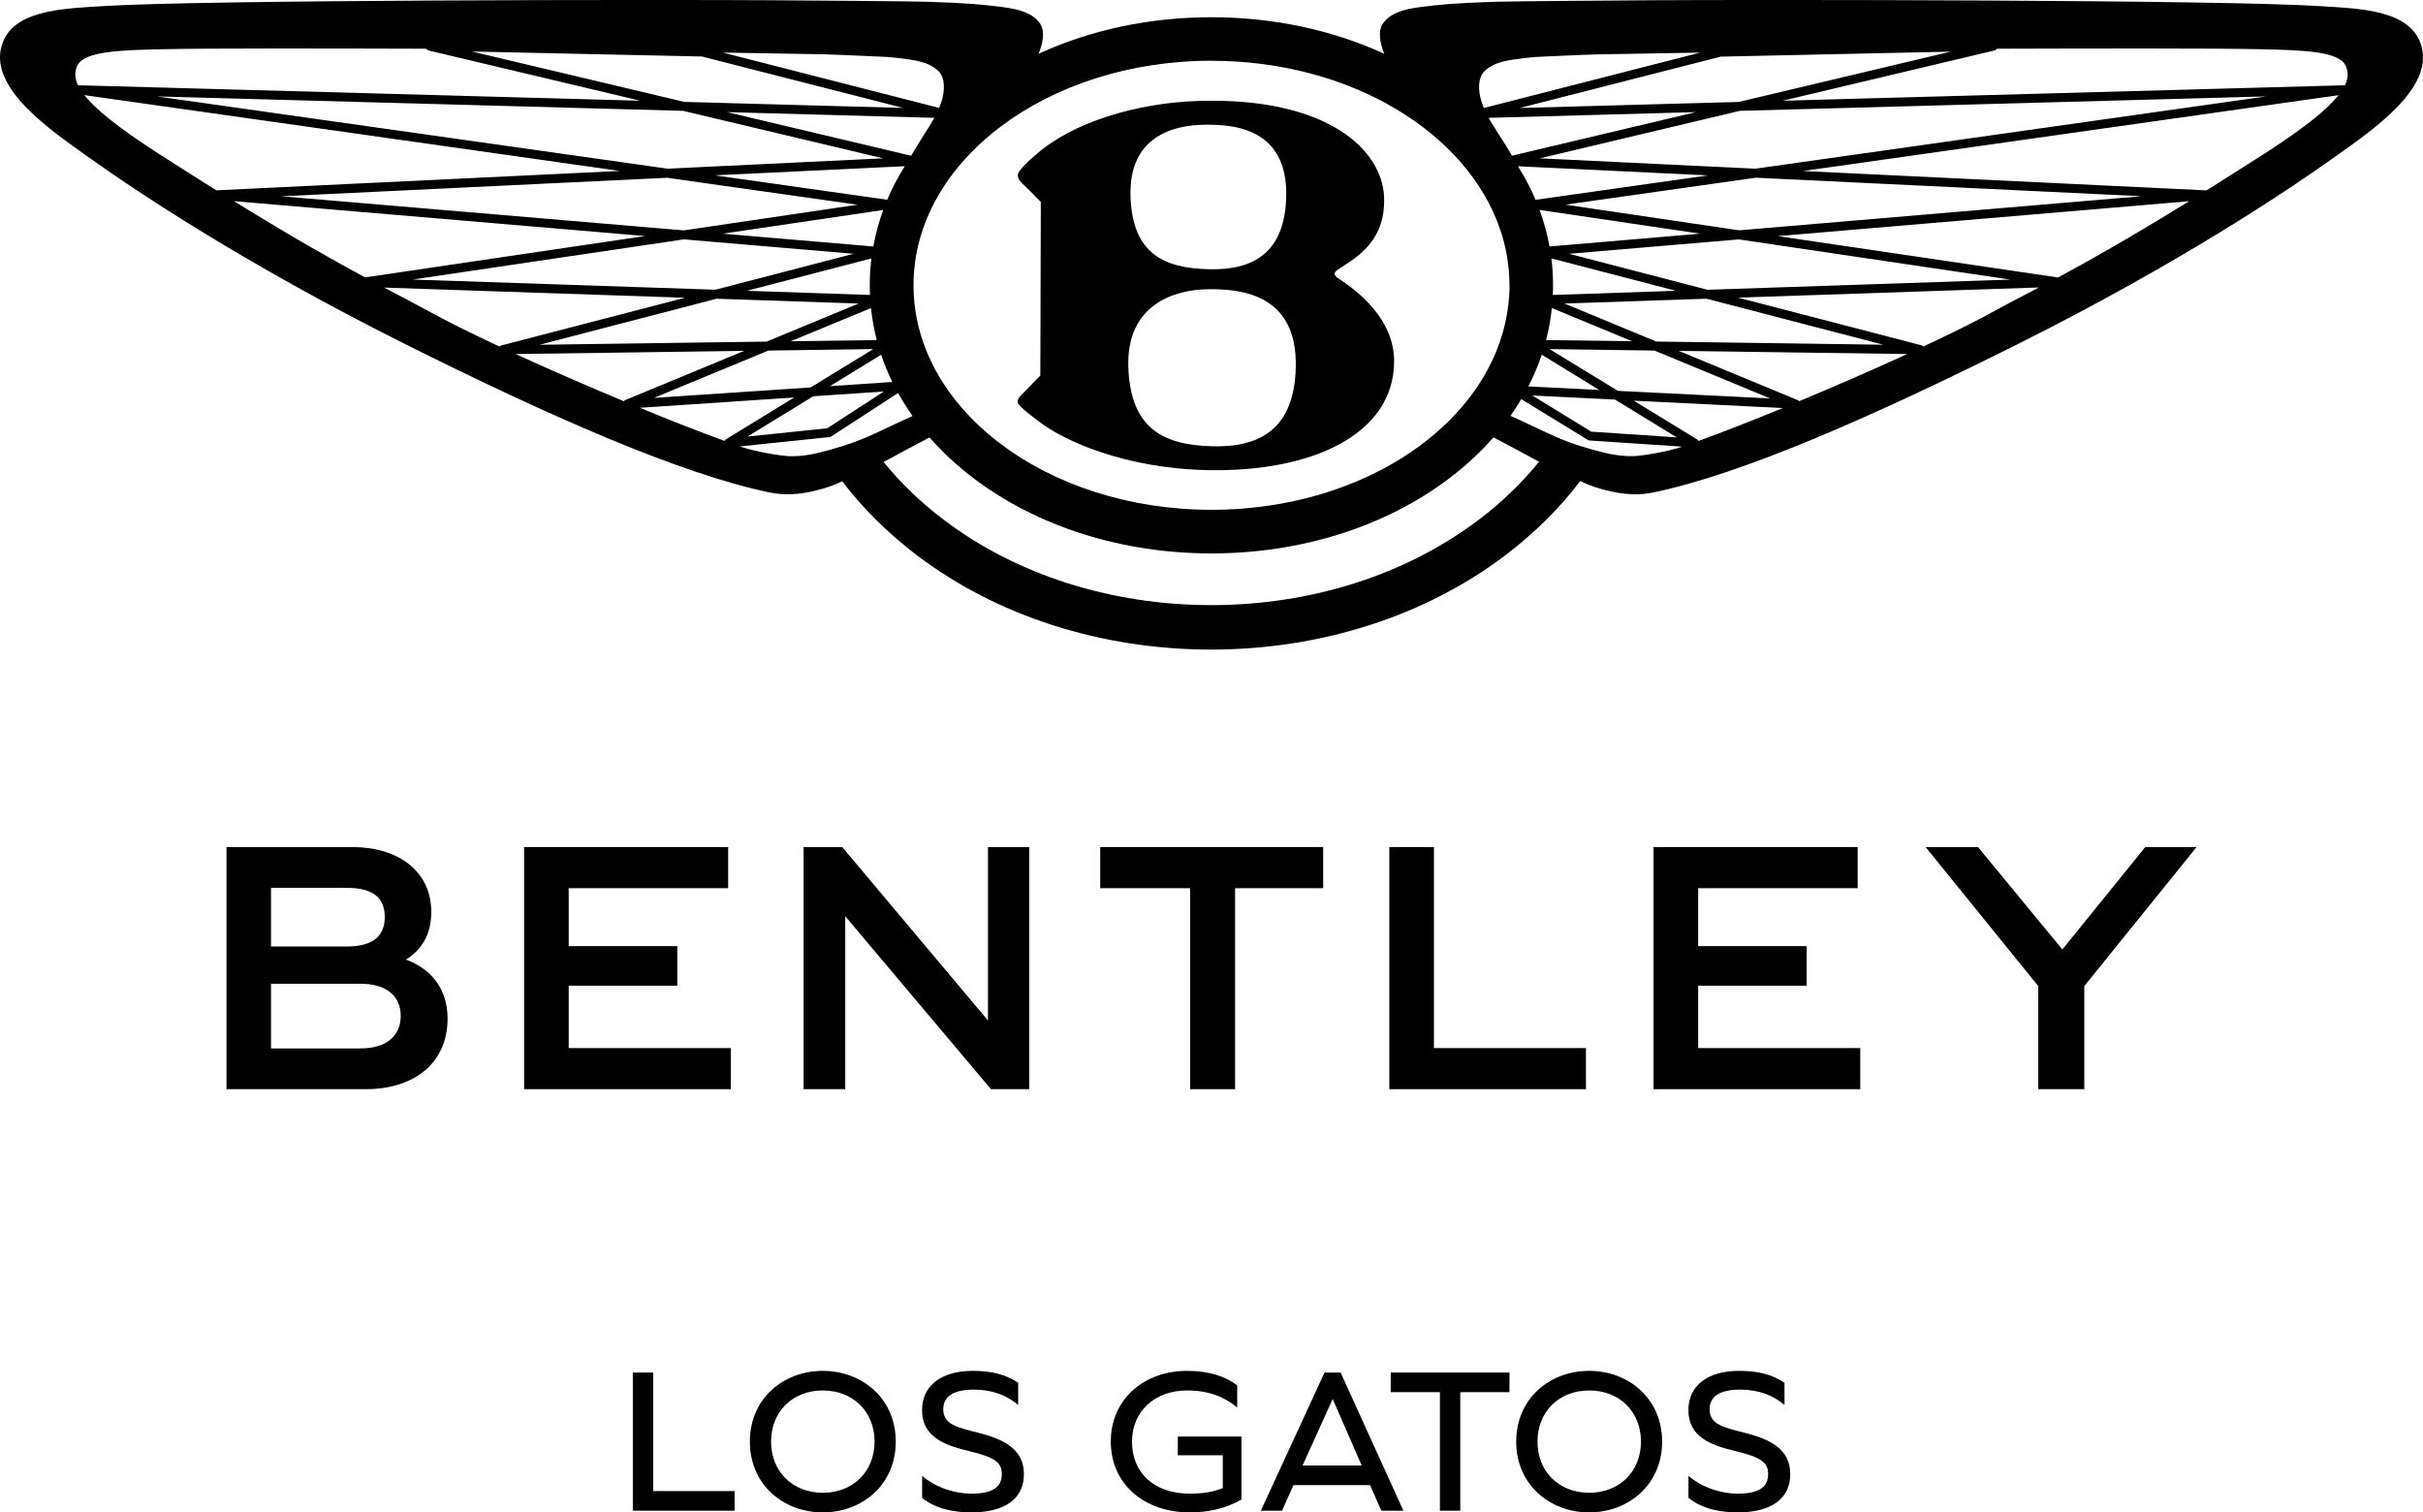 <svg width="149" height="93" viewBox="0 0 149 93" fill="none" xmlns="http://www.w3.org/2000/svg">
<g clip-path="url(#clip0_1295_680)">
<path d="M16.666 60.497V64.47H22.173C23.82 64.47 24.643 63.643 24.643 62.471C24.643 61.298 23.82 60.493 22.173 60.493H16.666V60.497ZM16.666 54.595V58.201H21.327C22.974 58.201 23.66 57.535 23.66 56.385C23.66 55.235 22.974 54.595 21.327 54.595H16.666ZM24.964 59.007C26.588 59.602 27.524 60.89 27.524 62.635C27.524 65.369 25.467 66.976 22.497 66.976H13.928V52.089H21.678C24.513 52.089 26.521 53.584 26.521 56.085C26.521 57.486 25.903 58.43 24.968 59.003L24.964 59.007Z" fill="black"/>
<path d="M32.23 66.976V52.089H44.778V54.617H34.972V58.179H41.649V60.613H34.972V64.448H44.939V66.976H32.23Z" fill="black"/>
<path d="M49.417 66.976V52.089H51.794L60.755 62.752V52.089H63.289V66.976H60.938L51.977 56.34V66.976H49.417Z" fill="black"/>
<path d="M73.185 66.976V54.617H67.656V52.089H81.367V54.617H75.95V66.976H73.185Z" fill="black"/>
<path d="M85.436 66.976V52.089H88.178V64.448H97.526V66.976H85.436Z" fill="black"/>
<path d="M101.685 66.976V52.089H114.234V54.617H104.427V58.179H111.1V60.613H104.427V64.448H114.394V66.976H101.685Z" fill="black"/>
<path d="M125.341 66.976V60.636L118.414 52.089H121.637L126.823 58.385L131.921 52.089H135.076L128.172 60.636V66.976H125.341Z" fill="black"/>
<path d="M144.201 5.243L109.621 6.194L122.628 3.108C122.699 3.093 122.755 3.052 122.792 2.996C128.388 2.981 135.956 2.958 139.123 3.029C141.653 3.086 143.844 3.157 144.242 4.041C144.402 4.393 144.425 4.775 144.201 5.243ZM139.283 9.426C137.983 10.261 136.787 11.018 135.688 11.707L110.877 10.516L143.806 5.853C143.132 6.707 141.757 7.831 139.279 9.43L139.283 9.426ZM126.548 17.062L109.323 14.519L134.618 12.373C130.974 14.624 128.437 16.051 126.548 17.066V17.062ZM122.706 19.096C121.618 19.698 120.068 20.47 118.28 21.305C118.246 21.271 118.209 21.249 118.161 21.234L106.879 18.302L125.385 17.676C124.29 18.253 123.444 18.684 122.706 19.092V19.096ZM110.634 24.672C110.612 24.638 110.575 24.612 110.534 24.597L103.231 21.575L117.285 21.77C115.206 22.721 112.892 23.732 110.634 24.672ZM104.446 27.114C104.427 27.073 104.393 27.039 104.349 27.012L100.466 24.638L109.628 25.091C107.762 25.859 105.969 26.563 104.442 27.117L104.446 27.114ZM103.417 27.477C102.583 27.769 100.928 28.05 100.381 28.05C99.956 28.05 99.486 28.035 98.719 27.851C97.668 27.601 96.614 27.278 95.626 26.84C95.135 26.623 94.65 26.391 94.184 26.17C93.979 26.073 93.279 25.754 92.888 25.567C93.126 25.234 93.346 24.893 93.551 24.545L97.635 27.046C97.672 27.069 97.713 27.084 97.761 27.087L103.451 27.466L103.425 27.477H103.417ZM90.928 31.963C86.472 35.345 80.629 37.21 74.482 37.21C68.334 37.21 62.495 35.345 58.035 31.963C56.612 30.885 55.371 29.686 54.332 28.402L54.488 28.327C55.252 27.904 56.18 27.417 57.163 26.9C57.957 27.81 58.881 28.664 59.924 29.447C63.848 32.405 69.023 34.031 74.5 34.031C79.977 34.031 85.153 32.402 89.076 29.447C90.119 28.66 91.043 27.806 91.841 26.896C92.824 27.417 93.756 27.904 94.52 28.327L94.646 28.391C93.599 29.683 92.362 30.881 90.932 31.967L90.928 31.963ZM53.378 26.844C52.387 27.282 51.332 27.604 50.285 27.855C49.518 28.039 49.045 28.054 48.624 28.054C48.072 28.054 46.422 27.769 45.587 27.481C45.557 27.469 45.527 27.462 45.498 27.451L50.993 26.878C51.034 26.878 51.079 26.859 51.116 26.837L55.23 24.166C55.494 24.649 55.792 25.118 56.117 25.578C55.725 25.762 55.029 26.076 54.824 26.177C54.358 26.398 53.873 26.631 53.382 26.848L53.378 26.844ZM44.551 27.11C43.012 26.552 41.217 25.848 39.342 25.076L48.84 24.443L44.648 27.009C44.607 27.031 44.577 27.069 44.555 27.106L44.551 27.11ZM38.362 24.672C36.108 23.732 33.791 22.724 31.712 21.77L45.762 21.575L38.459 24.597C38.418 24.612 38.385 24.638 38.362 24.668V24.672ZM30.713 21.309C28.925 20.474 27.378 19.702 26.29 19.099C25.553 18.691 24.714 18.26 23.619 17.684L42.118 18.309L30.836 21.241C30.791 21.256 30.75 21.279 30.717 21.313L30.713 21.309ZM14.386 12.37L39.674 14.515L22.449 17.058C20.564 16.043 18.026 14.617 14.382 12.366L14.386 12.37ZM13.313 11.707C12.21 11.021 11.014 10.261 9.717 9.426C7.243 7.831 5.865 6.707 5.187 5.849L38.117 10.512L13.317 11.703L13.313 11.707ZM4.755 4.041C5.161 3.157 7.344 3.086 9.878 3.029C13.045 2.958 20.605 2.981 26.205 2.996C26.242 3.052 26.302 3.093 26.369 3.108L39.376 6.194L4.799 5.243C4.572 4.775 4.591 4.389 4.755 4.041ZM43.18 3.479L55.539 6.636L42.077 6.265L29.021 3.168L43.18 3.475V3.479ZM50.766 3.344C51.481 3.359 54.615 3.505 54.615 3.505C55.472 3.587 56.53 3.692 57.111 3.969C57.376 4.097 57.592 4.239 57.745 4.408C58.158 4.857 58.062 5.67 57.935 6.115C57.879 6.303 57.819 6.475 57.752 6.636L44.451 3.232C46.265 3.262 48.59 3.303 50.766 3.34V3.344ZM44.708 6.894L57.458 7.246C57.361 7.415 57.264 7.58 57.16 7.748C56.828 8.272 56.471 8.827 56.027 9.576L44.711 6.894H44.708ZM54.559 12.283L43.955 10.782L55.64 10.22C55.219 10.883 54.861 11.576 54.559 12.28V12.283ZM51.031 23.747L54.187 21.814C54.377 22.384 54.604 22.945 54.872 23.488L51.031 23.747ZM50.017 24.365L54.35 24.076L50.87 26.335L45.967 26.844L50.021 24.361L50.017 24.365ZM47.252 21.556L53.702 21.466L49.846 23.826L40.218 24.466L47.252 21.556ZM44.052 18.369L52.797 18.665L47.141 21.006L33.176 21.2L44.052 18.373V18.369ZM42.066 14.721L52.495 15.605L43.992 17.815L25.37 17.189L42.066 14.718V14.721ZM53.706 15.156L44.443 14.369L54.313 12.912C54.045 13.643 53.84 14.392 53.706 15.156ZM53.56 18.946C53.631 19.609 53.751 20.268 53.914 20.912L48.627 20.983L53.557 18.946H53.56ZM53.501 18.137L45.926 17.882L53.587 15.89C53.516 16.437 53.486 16.987 53.486 17.545C53.486 17.744 53.486 17.942 53.501 18.137ZM9.636 5.928L42.006 6.816L54.309 9.737L41.053 10.373L9.636 5.928ZM52.745 12.587L42.047 14.167L17.3 12.07L41.023 10.931L52.741 12.591L52.745 12.587ZM74.496 3.737C83.04 3.737 90.216 8.141 92.247 14.1C92.597 15.111 92.783 16.167 92.817 17.253C92.817 17.35 92.828 17.448 92.828 17.541C92.828 18.332 92.731 19.103 92.564 19.856C92.381 20.661 92.113 21.444 91.751 22.196C89.218 27.533 82.451 31.349 74.5 31.349C64.381 31.349 56.176 25.166 56.176 17.541C56.176 9.917 64.381 3.734 74.5 3.734L74.496 3.737ZM91.26 4.408C91.412 4.239 91.632 4.093 91.889 3.969C92.467 3.696 93.525 3.591 94.386 3.505C94.386 3.505 97.519 3.355 98.234 3.344C100.41 3.307 102.739 3.265 104.55 3.235L91.248 6.64C91.181 6.479 91.122 6.306 91.066 6.119C90.939 5.673 90.838 4.861 91.256 4.411L91.26 4.408ZM107.948 10.373L94.687 9.737L106.99 6.816L139.361 5.928L107.948 10.373ZM96.252 12.587L107.97 10.928L131.693 12.066L106.946 14.163L96.249 12.583L96.252 12.587ZM96.498 15.605L106.927 14.721L123.627 17.193L105.001 17.819L96.498 15.609V15.605ZM96.196 18.665L104.941 18.369L115.817 21.197L101.852 21.002L96.196 18.661V18.665ZM95.291 21.466L101.741 21.556L108.853 24.5L99.49 24.035L95.291 21.47V21.466ZM99.322 24.575L103.112 26.896L97.854 26.544L94.229 24.32L99.319 24.571L99.322 24.575ZM94.807 21.811L98.343 23.979L93.983 23.762C94.307 23.129 94.583 22.477 94.807 21.814V21.811ZM95.284 15.156C95.149 14.388 94.941 13.639 94.676 12.909L104.554 14.369L95.284 15.156ZM100.362 20.983L95.075 20.912C95.243 20.268 95.362 19.609 95.429 18.942L100.362 20.983ZM95.399 15.89L103.063 17.882L95.488 18.137C95.5 17.942 95.503 17.744 95.503 17.545C95.503 16.987 95.47 16.437 95.403 15.89H95.399ZM92.977 9.572C92.534 8.823 92.172 8.272 91.841 7.748C91.736 7.58 91.636 7.415 91.543 7.246L104.293 6.894L92.981 9.572H92.977ZM93.357 10.224L105.038 10.785L94.43 12.287C94.147 11.624 93.812 10.973 93.421 10.344L93.406 10.317L93.391 10.291L93.35 10.224H93.357ZM119.972 3.172L106.92 6.269L93.454 6.64L105.813 3.483L119.972 3.175V3.172ZM148.907 2.842C148.285 0.629 145.252 0.539 142.778 0.382C136.507 -0.023 108.011 -0.023 101.632 0.015C99.952 0.026 93.234 0.071 91.979 0.108C89.508 0.187 88.569 0.277 87.351 0.434C86.241 0.576 85.492 0.824 85.052 1.43C84.672 1.955 84.922 2.82 85.13 3.31C81.937 1.842 78.29 1.06 74.493 1.06C70.696 1.06 67.056 1.839 63.867 3.307C64.075 2.816 64.321 1.951 63.945 1.43C63.509 0.827 62.76 0.576 61.646 0.434C60.427 0.277 59.489 0.187 57.014 0.108C55.763 0.071 49.045 0.026 47.361 0.015C40.986 -0.023 12.493 -0.023 6.223 0.382C3.749 0.539 0.712 0.629 0.093 2.842C-0.644 5.49 3.186 8.048 5.384 9.624C8.216 11.65 14.896 16.141 24.811 21.107C33.776 25.593 41.857 29.147 47.308 30.278C48.575 30.54 49.689 30.316 50.699 30.02C51.075 29.907 51.437 29.765 51.794 29.597C53.054 31.256 54.596 32.784 56.389 34.147C61.314 37.888 67.741 39.944 74.478 39.944C81.214 39.944 87.638 37.884 92.567 34.147C94.367 32.78 95.913 31.244 97.176 29.582C97.541 29.758 97.914 29.904 98.298 30.02C99.311 30.316 100.429 30.54 101.688 30.278C107.143 29.147 115.225 25.593 124.186 21.107C134.104 16.137 140.781 11.647 143.613 9.624C145.815 8.048 149.649 5.49 148.907 2.842Z" fill="black"/>
<path d="M93.391 10.292L93.35 10.224H93.357L93.391 10.292Z" fill="black"/>
<path d="M74.605 27.444C71.587 27.376 69.548 26.406 69.388 22.646C69.221 18.673 72.294 17.8 74.314 17.785C76.128 17.77 79.787 17.969 79.683 22.567C79.601 26.38 77.477 27.507 74.605 27.444ZM74.098 7.67C75.786 7.655 79.184 7.835 79.094 12.066C79.02 15.575 77.049 16.613 74.377 16.557C71.575 16.497 69.66 15.605 69.522 12.145C69.373 8.333 72.224 7.685 74.098 7.67ZM82.31 17.126C82.235 17.073 82.086 16.991 82.071 16.83C82.06 16.752 82.15 16.647 82.392 16.497C83.521 15.778 85.22 14.763 85.112 12.104C84.989 9.19 81.598 5.981 73.766 6.205C69.832 6.318 65.945 7.55 63.751 9.467C63.412 9.763 62.551 10.49 62.585 10.804C62.607 11.025 62.775 11.213 63.017 11.43C63.386 11.767 64.004 12.43 64.004 12.43L63.974 23.092C63.732 23.343 63.427 23.646 63.039 24.054C62.827 24.275 62.588 24.429 62.577 24.71C62.57 24.942 63.52 25.638 63.907 25.934C65.39 27.076 69.116 28.803 74.251 28.908C80.655 29.043 85.682 26.732 85.73 22.268C85.76 19.583 83.424 17.864 82.317 17.126H82.31Z" fill="black"/>
<path d="M38.914 92.895V84.401H40.166V91.689H45.173V92.895H38.914Z" fill="black"/>
<path d="M46.112 88.648C46.112 85.986 48.188 84.297 50.598 84.297C53.009 84.297 55.084 85.989 55.084 88.648C55.084 91.307 53.009 93 50.598 93C48.188 93 46.112 91.307 46.112 88.648ZM53.78 88.648C53.78 86.798 52.45 85.502 50.598 85.502C48.746 85.502 47.416 86.802 47.416 88.648C47.416 90.495 48.746 91.794 50.598 91.794C52.45 91.794 53.78 90.495 53.78 88.648Z" fill="black"/>
<path d="M56.701 90.746C57.588 91.521 58.788 91.847 59.727 91.847C61.072 91.847 61.605 91.427 61.605 90.641C61.605 89.959 61.228 89.618 59.57 89.225C58.031 88.858 56.701 88.334 56.701 86.708C56.701 85.281 57.785 84.297 59.831 84.297C60.938 84.297 61.839 84.506 62.611 85.031V86.394C61.932 85.817 61.046 85.45 59.883 85.45C58.631 85.45 58.005 85.87 58.005 86.656C58.005 87.6 58.851 87.772 60.237 88.124C61.645 88.491 62.965 89.068 62.965 90.641C62.965 92.213 61.724 93 59.73 93C58.739 93 57.592 92.817 56.705 92.109V90.746H56.701Z" fill="black"/>
<path d="M73.159 93C70.379 93 68.308 91.27 68.308 88.648C68.308 86.027 70.357 84.297 73.002 84.297C74.347 84.297 75.35 84.637 76.08 85.188V86.551C75.335 85.922 74.359 85.502 73.002 85.502C71.02 85.502 69.612 86.776 69.612 88.648C69.612 90.629 71.035 91.847 73.159 91.847C73.993 91.847 74.608 91.742 75.193 91.506V89.487H72.428V88.334H76.341V92.213C75.297 92.79 74.265 93 73.159 93Z" fill="black"/>
<path d="M77.536 92.895L81.449 84.401H82.44L86.3 92.895H84.944L84.251 91.322H79.541L78.837 92.895H77.533H77.536ZM80.096 90.116H83.736L81.952 86.027L80.1 90.116H80.096Z" fill="black"/>
<path d="M88.547 92.895V85.607H85.522V84.401H92.824V85.607H89.799V92.895H88.547Z" fill="black"/>
<path d="M93.238 88.648C93.238 85.986 95.313 84.297 97.724 84.297C100.134 84.297 102.21 85.989 102.21 88.648C102.21 91.307 100.134 93 97.724 93C95.313 93 93.238 91.307 93.238 88.648ZM100.909 88.648C100.909 86.798 99.579 85.502 97.728 85.502C95.876 85.502 94.546 86.802 94.546 88.648C94.546 90.495 95.876 91.794 97.728 91.794C99.579 91.794 100.909 90.495 100.909 88.648Z" fill="black"/>
<path d="M103.827 90.746C104.713 91.521 105.913 91.847 106.852 91.847C108.197 91.847 108.73 91.427 108.73 90.641C108.73 89.959 108.354 89.618 106.696 89.225C105.157 88.858 103.827 88.334 103.827 86.708C103.827 85.281 104.911 84.297 106.956 84.297C108.063 84.297 108.965 84.506 109.736 85.031V86.394C109.058 85.817 108.171 85.45 107.009 85.45C105.757 85.45 105.131 85.87 105.131 86.656C105.131 87.6 105.98 87.772 107.363 88.124C108.771 88.491 110.09 89.068 110.09 90.641C110.09 92.213 108.849 93 106.856 93C105.865 93 104.717 92.817 103.83 92.109V90.746H103.827Z" fill="black"/>
</g>
<defs>
<clipPath id="clip0_1295_680">
<rect width="149" height="93" fill="white"/>
</clipPath>
</defs>
</svg>
